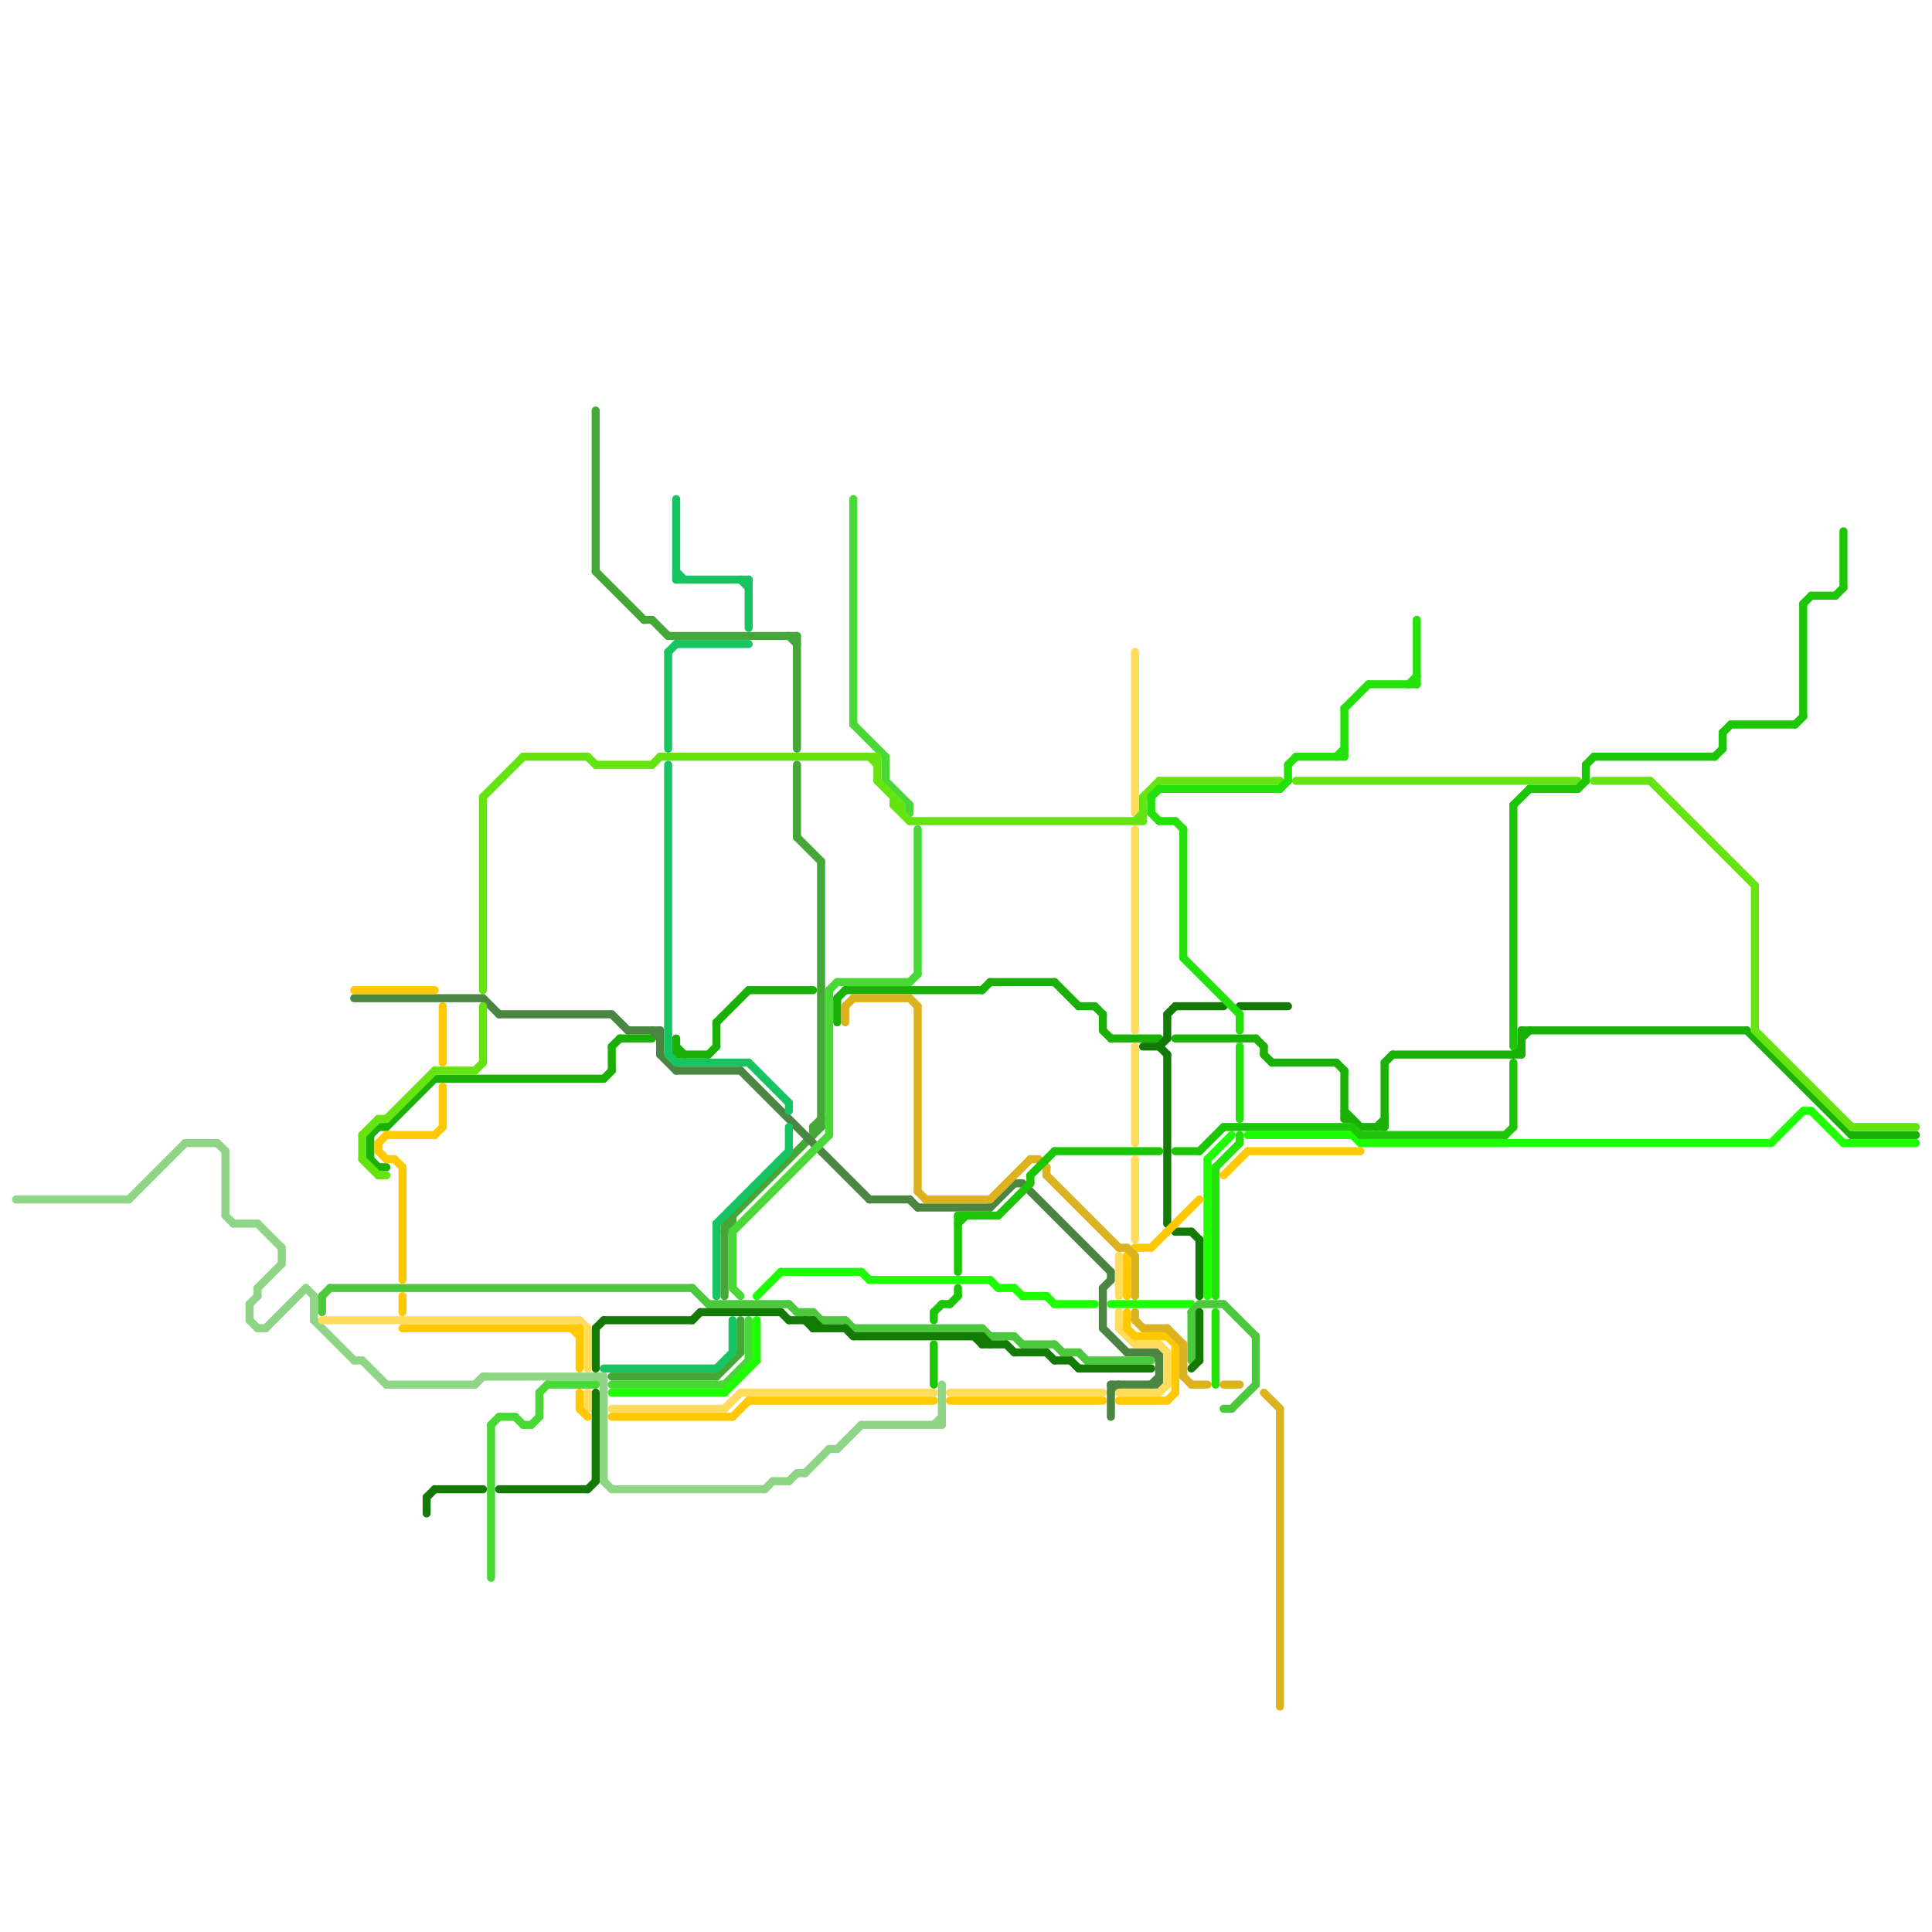 
<svg version="1.1" xmlns="http://www.w3.org/2000/svg" viewBox="0 0 240 240">
<style>line { stroke-width: 1; fill: none; stroke-linecap: round; stroke-linejoin: round; } .c0 { stroke: #8fd586 } .c1 { stroke: #46a739 } .c2 { stroke: #1bb007 } .c3 { stroke: #4a8542 } .c4 { stroke: #49d936 } .c5 { stroke: #1eff00 } .c6 { stroke: #4cc83c } .c7 { stroke: #137a05 } .c8 { stroke: #ffdc5c } .c9 { stroke: #ffc800 } .c10 { stroke: #65e411 } .c11 { stroke: #dcb31e } .c12 { stroke: #1dc507 } .c13 { stroke: #23e109 } .c14 { stroke: #17c462 }</style><line class="c0" x1="2" y1="149" x2="16" y2="149"/><line class="c0" x1="29" y1="152" x2="32" y2="152"/><line class="c0" x1="75" y1="171" x2="75" y2="184"/><line class="c0" x1="95" y1="185" x2="96" y2="184"/><line class="c0" x1="16" y1="149" x2="23" y2="142"/><line class="c0" x1="31" y1="162" x2="31" y2="164"/><line class="c0" x1="60" y1="171" x2="75" y2="171"/><line class="c0" x1="104" y1="180" x2="107" y2="177"/><line class="c0" x1="38" y1="160" x2="39" y2="161"/><line class="c0" x1="27" y1="142" x2="28" y2="143"/><line class="c0" x1="103" y1="180" x2="104" y2="180"/><line class="c0" x1="32" y1="165" x2="33" y2="165"/><line class="c0" x1="116" y1="177" x2="117" y2="176"/><line class="c0" x1="45" y1="169" x2="48" y2="172"/><line class="c0" x1="75" y1="184" x2="76" y2="185"/><line class="c0" x1="98" y1="184" x2="99" y2="183"/><line class="c0" x1="48" y1="172" x2="59" y2="172"/><line class="c0" x1="96" y1="184" x2="98" y2="184"/><line class="c0" x1="59" y1="172" x2="60" y2="171"/><line class="c0" x1="39" y1="164" x2="44" y2="169"/><line class="c0" x1="31" y1="162" x2="32" y2="161"/><line class="c0" x1="32" y1="160" x2="35" y2="157"/><line class="c0" x1="32" y1="160" x2="32" y2="161"/><line class="c0" x1="32" y1="152" x2="35" y2="155"/><line class="c0" x1="28" y1="143" x2="28" y2="151"/><line class="c0" x1="39" y1="161" x2="39" y2="164"/><line class="c0" x1="35" y1="155" x2="35" y2="157"/><line class="c0" x1="117" y1="172" x2="117" y2="177"/><line class="c0" x1="100" y1="183" x2="103" y2="180"/><line class="c0" x1="99" y1="183" x2="100" y2="183"/><line class="c0" x1="76" y1="185" x2="95" y2="185"/><line class="c0" x1="107" y1="177" x2="117" y2="177"/><line class="c0" x1="23" y1="142" x2="27" y2="142"/><line class="c0" x1="31" y1="164" x2="32" y2="165"/><line class="c0" x1="74" y1="171" x2="75" y2="172"/><line class="c0" x1="44" y1="169" x2="45" y2="169"/><line class="c0" x1="33" y1="165" x2="38" y2="160"/><line class="c0" x1="28" y1="151" x2="29" y2="152"/><line class="c1" x1="92" y1="164" x2="92" y2="168"/><line class="c1" x1="101" y1="140" x2="102" y2="139"/><line class="c1" x1="80" y1="77" x2="81" y2="77"/><line class="c1" x1="91" y1="151" x2="91" y2="152"/><line class="c1" x1="90" y1="152" x2="90" y2="161"/><line class="c1" x1="99" y1="104" x2="102" y2="107"/><line class="c1" x1="76" y1="171" x2="89" y2="171"/><line class="c1" x1="81" y1="77" x2="83" y2="79"/><line class="c1" x1="89" y1="171" x2="92" y2="168"/><line class="c1" x1="99" y1="79" x2="99" y2="93"/><line class="c1" x1="99" y1="95" x2="99" y2="104"/><line class="c1" x1="90" y1="152" x2="91" y2="152"/><line class="c1" x1="90" y1="153" x2="91" y2="152"/><line class="c1" x1="90" y1="152" x2="102" y2="140"/><line class="c1" x1="102" y1="107" x2="102" y2="140"/><line class="c1" x1="74" y1="71" x2="80" y2="77"/><line class="c1" x1="74" y1="51" x2="74" y2="71"/><line class="c1" x1="101" y1="140" x2="102" y2="140"/><line class="c1" x1="101" y1="140" x2="101" y2="141"/><line class="c1" x1="83" y1="79" x2="99" y2="79"/><line class="c1" x1="98" y1="79" x2="99" y2="80"/><line class="c2" x1="76" y1="130" x2="77" y2="129"/><line class="c2" x1="84" y1="130" x2="85" y2="131"/><line class="c2" x1="76" y1="130" x2="76" y2="133"/><line class="c2" x1="156" y1="129" x2="157" y2="130"/><line class="c2" x1="123" y1="122" x2="131" y2="122"/><line class="c2" x1="158" y1="132" x2="166" y2="132"/><line class="c2" x1="189" y1="128" x2="189" y2="131"/><line class="c2" x1="131" y1="122" x2="134" y2="125"/><line class="c2" x1="47" y1="145" x2="48" y2="145"/><line class="c2" x1="89" y1="127" x2="89" y2="130"/><line class="c2" x1="157" y1="130" x2="157" y2="131"/><line class="c2" x1="104" y1="124" x2="105" y2="123"/><line class="c2" x1="84" y1="131" x2="88" y2="131"/><line class="c2" x1="167" y1="139" x2="168" y2="139"/><line class="c2" x1="105" y1="123" x2="122" y2="123"/><line class="c2" x1="48" y1="140" x2="54" y2="134"/><line class="c2" x1="157" y1="131" x2="158" y2="132"/><line class="c2" x1="173" y1="131" x2="189" y2="131"/><line class="c2" x1="136" y1="125" x2="137" y2="126"/><line class="c2" x1="47" y1="140" x2="48" y2="140"/><line class="c2" x1="104" y1="124" x2="104" y2="127"/><line class="c2" x1="134" y1="125" x2="136" y2="125"/><line class="c2" x1="137" y1="126" x2="137" y2="128"/><line class="c2" x1="172" y1="132" x2="173" y2="131"/><line class="c2" x1="137" y1="128" x2="138" y2="129"/><line class="c2" x1="93" y1="123" x2="101" y2="123"/><line class="c2" x1="230" y1="141" x2="238" y2="141"/><line class="c2" x1="171" y1="140" x2="172" y2="139"/><line class="c2" x1="146" y1="129" x2="156" y2="129"/><line class="c2" x1="138" y1="129" x2="144" y2="129"/><line class="c2" x1="188" y1="131" x2="189" y2="130"/><line class="c2" x1="54" y1="134" x2="75" y2="134"/><line class="c2" x1="189" y1="128" x2="217" y2="128"/><line class="c2" x1="217" y1="128" x2="230" y2="141"/><line class="c2" x1="189" y1="129" x2="190" y2="128"/><line class="c2" x1="46" y1="141" x2="47" y2="140"/><line class="c2" x1="167" y1="133" x2="167" y2="139"/><line class="c2" x1="89" y1="127" x2="93" y2="123"/><line class="c2" x1="75" y1="134" x2="76" y2="133"/><line class="c2" x1="46" y1="144" x2="47" y2="145"/><line class="c2" x1="84" y1="129" x2="84" y2="131"/><line class="c2" x1="122" y1="123" x2="123" y2="122"/><line class="c2" x1="46" y1="141" x2="46" y2="144"/><line class="c2" x1="169" y1="140" x2="172" y2="140"/><line class="c2" x1="77" y1="129" x2="81" y2="129"/><line class="c2" x1="167" y1="138" x2="169" y2="140"/><line class="c2" x1="166" y1="132" x2="167" y2="133"/><line class="c2" x1="88" y1="131" x2="89" y2="130"/><line class="c2" x1="172" y1="132" x2="172" y2="140"/><line class="c3" x1="60" y1="124" x2="62" y2="126"/><line class="c3" x1="84" y1="133" x2="92" y2="133"/><line class="c3" x1="82" y1="128" x2="82" y2="131"/><line class="c3" x1="138" y1="158" x2="138" y2="159"/><line class="c3" x1="137" y1="165" x2="140" y2="168"/><line class="c3" x1="138" y1="172" x2="138" y2="176"/><line class="c3" x1="81" y1="128" x2="82" y2="129"/><line class="c3" x1="143" y1="172" x2="144" y2="171"/><line class="c3" x1="138" y1="173" x2="139" y2="172"/><line class="c3" x1="113" y1="149" x2="114" y2="150"/><line class="c3" x1="123" y1="150" x2="126" y2="147"/><line class="c3" x1="144" y1="168" x2="144" y2="172"/><line class="c3" x1="82" y1="131" x2="84" y2="133"/><line class="c3" x1="62" y1="126" x2="76" y2="126"/><line class="c3" x1="78" y1="128" x2="82" y2="128"/><line class="c3" x1="137" y1="160" x2="138" y2="159"/><line class="c3" x1="143" y1="168" x2="144" y2="169"/><line class="c3" x1="108" y1="149" x2="113" y2="149"/><line class="c3" x1="114" y1="150" x2="123" y2="150"/><line class="c3" x1="92" y1="133" x2="108" y2="149"/><line class="c3" x1="137" y1="160" x2="137" y2="165"/><line class="c3" x1="126" y1="147" x2="127" y2="147"/><line class="c3" x1="127" y1="147" x2="138" y2="158"/><line class="c3" x1="138" y1="172" x2="144" y2="172"/><line class="c3" x1="44" y1="124" x2="60" y2="124"/><line class="c3" x1="140" y1="168" x2="144" y2="168"/><line class="c3" x1="76" y1="126" x2="78" y2="128"/><line class="c4" x1="93" y1="164" x2="93" y2="169"/><line class="c4" x1="91" y1="153" x2="103" y2="141"/><line class="c4" x1="61" y1="177" x2="62" y2="176"/><line class="c4" x1="64" y1="176" x2="65" y2="177"/><line class="c4" x1="91" y1="160" x2="92" y2="161"/><line class="c4" x1="65" y1="177" x2="66" y2="177"/><line class="c4" x1="91" y1="153" x2="91" y2="160"/><line class="c4" x1="106" y1="90" x2="110" y2="94"/><line class="c4" x1="104" y1="122" x2="113" y2="122"/><line class="c4" x1="90" y1="172" x2="93" y2="169"/><line class="c4" x1="113" y1="122" x2="114" y2="121"/><line class="c4" x1="103" y1="123" x2="104" y2="122"/><line class="c4" x1="62" y1="176" x2="64" y2="176"/><line class="c4" x1="68" y1="172" x2="74" y2="172"/><line class="c4" x1="103" y1="123" x2="103" y2="141"/><line class="c4" x1="76" y1="172" x2="90" y2="172"/><line class="c4" x1="113" y1="100" x2="113" y2="101"/><line class="c4" x1="67" y1="173" x2="68" y2="172"/><line class="c4" x1="67" y1="173" x2="67" y2="176"/><line class="c4" x1="66" y1="177" x2="67" y2="176"/><line class="c4" x1="110" y1="94" x2="110" y2="97"/><line class="c4" x1="110" y1="97" x2="113" y2="100"/><line class="c4" x1="106" y1="62" x2="106" y2="90"/><line class="c4" x1="114" y1="103" x2="114" y2="121"/><line class="c4" x1="61" y1="177" x2="61" y2="196"/><line class="c5" x1="107" y1="158" x2="108" y2="159"/><line class="c5" x1="225" y1="138" x2="229" y2="142"/><line class="c5" x1="169" y1="142" x2="220" y2="142"/><line class="c5" x1="108" y1="159" x2="123" y2="159"/><line class="c5" x1="150" y1="144" x2="153" y2="141"/><line class="c5" x1="90" y1="173" x2="94" y2="169"/><line class="c5" x1="126" y1="160" x2="127" y2="161"/><line class="c5" x1="138" y1="162" x2="148" y2="162"/><line class="c5" x1="168" y1="141" x2="169" y2="142"/><line class="c5" x1="97" y1="158" x2="107" y2="158"/><line class="c5" x1="229" y1="142" x2="238" y2="142"/><line class="c5" x1="220" y1="142" x2="224" y2="138"/><line class="c5" x1="127" y1="161" x2="130" y2="161"/><line class="c5" x1="150" y1="144" x2="150" y2="161"/><line class="c5" x1="130" y1="161" x2="131" y2="162"/><line class="c5" x1="224" y1="138" x2="225" y2="138"/><line class="c5" x1="131" y1="162" x2="136" y2="162"/><line class="c5" x1="123" y1="159" x2="124" y2="160"/><line class="c5" x1="155" y1="141" x2="168" y2="141"/><line class="c5" x1="124" y1="160" x2="126" y2="160"/><line class="c5" x1="94" y1="161" x2="97" y2="158"/><line class="c5" x1="76" y1="173" x2="90" y2="173"/><line class="c5" x1="94" y1="164" x2="94" y2="169"/><line class="c6" x1="153" y1="175" x2="156" y2="172"/><line class="c6" x1="148" y1="163" x2="149" y2="162"/><line class="c6" x1="156" y1="166" x2="156" y2="172"/><line class="c6" x1="126" y1="166" x2="127" y2="167"/><line class="c6" x1="86" y1="160" x2="88" y2="162"/><line class="c6" x1="148" y1="163" x2="148" y2="169"/><line class="c6" x1="40" y1="161" x2="40" y2="163"/><line class="c6" x1="102" y1="164" x2="105" y2="164"/><line class="c6" x1="88" y1="162" x2="98" y2="162"/><line class="c6" x1="105" y1="164" x2="106" y2="165"/><line class="c6" x1="152" y1="162" x2="156" y2="166"/><line class="c6" x1="99" y1="163" x2="101" y2="163"/><line class="c6" x1="98" y1="162" x2="99" y2="163"/><line class="c6" x1="131" y1="167" x2="132" y2="168"/><line class="c6" x1="41" y1="160" x2="86" y2="160"/><line class="c6" x1="152" y1="175" x2="153" y2="175"/><line class="c6" x1="106" y1="165" x2="122" y2="165"/><line class="c6" x1="123" y1="166" x2="126" y2="166"/><line class="c6" x1="135" y1="169" x2="143" y2="169"/><line class="c6" x1="127" y1="167" x2="131" y2="167"/><line class="c6" x1="149" y1="162" x2="152" y2="162"/><line class="c6" x1="40" y1="161" x2="41" y2="160"/><line class="c6" x1="101" y1="163" x2="102" y2="164"/><line class="c6" x1="134" y1="168" x2="135" y2="169"/><line class="c6" x1="132" y1="168" x2="134" y2="168"/><line class="c6" x1="122" y1="165" x2="123" y2="166"/><line class="c7" x1="144" y1="130" x2="145" y2="129"/><line class="c7" x1="97" y1="163" x2="98" y2="164"/><line class="c7" x1="101" y1="164" x2="101" y2="165"/><line class="c7" x1="53" y1="186" x2="53" y2="188"/><line class="c7" x1="86" y1="164" x2="87" y2="163"/><line class="c7" x1="75" y1="164" x2="86" y2="164"/><line class="c7" x1="105" y1="165" x2="106" y2="166"/><line class="c7" x1="133" y1="169" x2="134" y2="170"/><line class="c7" x1="148" y1="170" x2="149" y2="169"/><line class="c7" x1="148" y1="153" x2="149" y2="154"/><line class="c7" x1="122" y1="166" x2="123" y2="167"/><line class="c7" x1="146" y1="153" x2="148" y2="153"/><line class="c7" x1="100" y1="164" x2="101" y2="165"/><line class="c7" x1="144" y1="130" x2="145" y2="131"/><line class="c7" x1="145" y1="152" x2="146" y2="153"/><line class="c7" x1="101" y1="165" x2="105" y2="165"/><line class="c7" x1="74" y1="173" x2="74" y2="184"/><line class="c7" x1="154" y1="125" x2="160" y2="125"/><line class="c7" x1="87" y1="163" x2="97" y2="163"/><line class="c7" x1="131" y1="169" x2="133" y2="169"/><line class="c7" x1="74" y1="165" x2="75" y2="164"/><line class="c7" x1="149" y1="163" x2="149" y2="169"/><line class="c7" x1="125" y1="167" x2="126" y2="168"/><line class="c7" x1="98" y1="164" x2="101" y2="164"/><line class="c7" x1="142" y1="130" x2="144" y2="130"/><line class="c7" x1="53" y1="186" x2="54" y2="185"/><line class="c7" x1="101" y1="164" x2="102" y2="165"/><line class="c7" x1="134" y1="170" x2="143" y2="170"/><line class="c7" x1="122" y1="166" x2="122" y2="167"/><line class="c7" x1="62" y1="185" x2="73" y2="185"/><line class="c7" x1="126" y1="168" x2="130" y2="168"/><line class="c7" x1="145" y1="126" x2="146" y2="125"/><line class="c7" x1="145" y1="131" x2="145" y2="152"/><line class="c7" x1="54" y1="185" x2="60" y2="185"/><line class="c7" x1="146" y1="125" x2="152" y2="125"/><line class="c7" x1="74" y1="165" x2="74" y2="170"/><line class="c7" x1="149" y1="154" x2="149" y2="161"/><line class="c7" x1="73" y1="185" x2="74" y2="184"/><line class="c7" x1="106" y1="166" x2="122" y2="166"/><line class="c7" x1="145" y1="126" x2="145" y2="129"/><line class="c7" x1="121" y1="166" x2="122" y2="167"/><line class="c7" x1="122" y1="167" x2="125" y2="167"/><line class="c7" x1="130" y1="168" x2="131" y2="169"/><line class="c8" x1="139" y1="163" x2="139" y2="165"/><line class="c8" x1="141" y1="144" x2="141" y2="154"/><line class="c8" x1="139" y1="165" x2="141" y2="167"/><line class="c8" x1="145" y1="168" x2="145" y2="172"/><line class="c8" x1="73" y1="173" x2="73" y2="175"/><line class="c8" x1="40" y1="164" x2="72" y2="164"/><line class="c8" x1="141" y1="130" x2="141" y2="142"/><line class="c8" x1="144" y1="173" x2="145" y2="172"/><line class="c8" x1="141" y1="103" x2="141" y2="128"/><line class="c8" x1="90" y1="175" x2="92" y2="173"/><line class="c8" x1="118" y1="173" x2="137" y2="173"/><line class="c8" x1="73" y1="165" x2="73" y2="170"/><line class="c8" x1="76" y1="175" x2="90" y2="175"/><line class="c8" x1="139" y1="156" x2="139" y2="161"/><line class="c8" x1="72" y1="164" x2="73" y2="165"/><line class="c8" x1="141" y1="81" x2="141" y2="101"/><line class="c8" x1="141" y1="167" x2="144" y2="167"/><line class="c8" x1="144" y1="167" x2="145" y2="168"/><line class="c8" x1="92" y1="173" x2="116" y2="173"/><line class="c8" x1="139" y1="173" x2="144" y2="173"/><line class="c9" x1="140" y1="156" x2="140" y2="161"/><line class="c9" x1="118" y1="174" x2="137" y2="174"/><line class="c9" x1="145" y1="166" x2="146" y2="167"/><line class="c9" x1="54" y1="141" x2="55" y2="140"/><line class="c9" x1="139" y1="174" x2="145" y2="174"/><line class="c9" x1="47" y1="142" x2="47" y2="143"/><line class="c9" x1="140" y1="165" x2="141" y2="166"/><line class="c9" x1="49" y1="144" x2="50" y2="145"/><line class="c9" x1="141" y1="166" x2="145" y2="166"/><line class="c9" x1="55" y1="135" x2="55" y2="140"/><line class="c9" x1="47" y1="142" x2="48" y2="141"/><line class="c9" x1="141" y1="155" x2="143" y2="155"/><line class="c9" x1="48" y1="141" x2="54" y2="141"/><line class="c9" x1="50" y1="145" x2="50" y2="159"/><line class="c9" x1="93" y1="174" x2="116" y2="174"/><line class="c9" x1="48" y1="144" x2="49" y2="144"/><line class="c9" x1="72" y1="165" x2="72" y2="170"/><line class="c9" x1="91" y1="176" x2="93" y2="174"/><line class="c9" x1="71" y1="165" x2="72" y2="166"/><line class="c9" x1="145" y1="174" x2="146" y2="173"/><line class="c9" x1="55" y1="125" x2="55" y2="132"/><line class="c9" x1="146" y1="167" x2="146" y2="173"/><line class="c9" x1="140" y1="156" x2="141" y2="155"/><line class="c9" x1="143" y1="155" x2="149" y2="149"/><line class="c9" x1="140" y1="163" x2="140" y2="165"/><line class="c9" x1="76" y1="176" x2="91" y2="176"/><line class="c9" x1="152" y1="146" x2="155" y2="143"/><line class="c9" x1="50" y1="161" x2="50" y2="163"/><line class="c9" x1="72" y1="175" x2="73" y2="176"/><line class="c9" x1="72" y1="173" x2="72" y2="175"/><line class="c9" x1="50" y1="165" x2="72" y2="165"/><line class="c9" x1="155" y1="143" x2="169" y2="143"/><line class="c9" x1="44" y1="123" x2="54" y2="123"/><line class="c9" x1="47" y1="143" x2="48" y2="144"/><line class="c10" x1="47" y1="139" x2="48" y2="139"/><line class="c10" x1="81" y1="95" x2="82" y2="94"/><line class="c10" x1="45" y1="141" x2="47" y2="139"/><line class="c10" x1="54" y1="133" x2="59" y2="133"/><line class="c10" x1="198" y1="97" x2="205" y2="97"/><line class="c10" x1="230" y1="140" x2="238" y2="140"/><line class="c10" x1="48" y1="139" x2="54" y2="133"/><line class="c10" x1="142" y1="99" x2="144" y2="97"/><line class="c10" x1="113" y1="102" x2="142" y2="102"/><line class="c10" x1="218" y1="110" x2="218" y2="128"/><line class="c10" x1="109" y1="97" x2="112" y2="100"/><line class="c10" x1="73" y1="94" x2="74" y2="95"/><line class="c10" x1="218" y1="128" x2="230" y2="140"/><line class="c10" x1="47" y1="146" x2="48" y2="146"/><line class="c10" x1="142" y1="99" x2="142" y2="102"/><line class="c10" x1="45" y1="141" x2="45" y2="144"/><line class="c10" x1="59" y1="133" x2="60" y2="132"/><line class="c10" x1="141" y1="102" x2="142" y2="101"/><line class="c10" x1="60" y1="125" x2="60" y2="132"/><line class="c10" x1="111" y1="99" x2="111" y2="100"/><line class="c10" x1="112" y1="100" x2="112" y2="101"/><line class="c10" x1="111" y1="100" x2="113" y2="102"/><line class="c10" x1="74" y1="95" x2="81" y2="95"/><line class="c10" x1="205" y1="97" x2="218" y2="110"/><line class="c10" x1="45" y1="144" x2="47" y2="146"/><line class="c10" x1="108" y1="94" x2="109" y2="95"/><line class="c10" x1="60" y1="99" x2="60" y2="123"/><line class="c10" x1="65" y1="94" x2="73" y2="94"/><line class="c10" x1="111" y1="100" x2="112" y2="100"/><line class="c10" x1="144" y1="97" x2="159" y2="97"/><line class="c10" x1="60" y1="99" x2="65" y2="94"/><line class="c10" x1="109" y1="94" x2="109" y2="97"/><line class="c10" x1="82" y1="94" x2="109" y2="94"/><line class="c10" x1="161" y1="97" x2="196" y2="97"/><line class="c11" x1="105" y1="125" x2="106" y2="124"/><line class="c11" x1="147" y1="171" x2="148" y2="172"/><line class="c11" x1="140" y1="155" x2="141" y2="156"/><line class="c11" x1="114" y1="125" x2="114" y2="148"/><line class="c11" x1="113" y1="124" x2="114" y2="125"/><line class="c11" x1="142" y1="165" x2="145" y2="165"/><line class="c11" x1="123" y1="149" x2="128" y2="144"/><line class="c11" x1="141" y1="163" x2="141" y2="164"/><line class="c11" x1="159" y1="175" x2="159" y2="212"/><line class="c11" x1="129" y1="144" x2="130" y2="145"/><line class="c11" x1="130" y1="145" x2="130" y2="146"/><line class="c11" x1="152" y1="172" x2="154" y2="172"/><line class="c11" x1="139" y1="155" x2="140" y2="155"/><line class="c11" x1="148" y1="172" x2="150" y2="172"/><line class="c11" x1="105" y1="125" x2="105" y2="127"/><line class="c11" x1="145" y1="165" x2="147" y2="167"/><line class="c11" x1="128" y1="144" x2="129" y2="144"/><line class="c11" x1="106" y1="124" x2="113" y2="124"/><line class="c11" x1="157" y1="173" x2="159" y2="175"/><line class="c11" x1="115" y1="149" x2="123" y2="149"/><line class="c11" x1="141" y1="156" x2="141" y2="161"/><line class="c11" x1="141" y1="164" x2="142" y2="165"/><line class="c11" x1="114" y1="148" x2="115" y2="149"/><line class="c11" x1="130" y1="146" x2="139" y2="155"/><line class="c11" x1="147" y1="167" x2="147" y2="171"/><line class="c12" x1="128" y1="146" x2="128" y2="147"/><line class="c12" x1="214" y1="91" x2="214" y2="93"/><line class="c12" x1="188" y1="100" x2="190" y2="98"/><line class="c12" x1="152" y1="140" x2="168" y2="140"/><line class="c12" x1="128" y1="146" x2="131" y2="143"/><line class="c12" x1="168" y1="140" x2="169" y2="141"/><line class="c12" x1="119" y1="160" x2="119" y2="161"/><line class="c12" x1="215" y1="90" x2="223" y2="90"/><line class="c12" x1="229" y1="66" x2="229" y2="73"/><line class="c12" x1="131" y1="143" x2="144" y2="143"/><line class="c12" x1="225" y1="74" x2="228" y2="74"/><line class="c12" x1="197" y1="95" x2="197" y2="97"/><line class="c12" x1="117" y1="162" x2="118" y2="162"/><line class="c12" x1="169" y1="141" x2="187" y2="141"/><line class="c12" x1="223" y1="90" x2="224" y2="89"/><line class="c12" x1="146" y1="143" x2="149" y2="143"/><line class="c12" x1="188" y1="100" x2="188" y2="130"/><line class="c12" x1="149" y1="143" x2="152" y2="140"/><line class="c12" x1="224" y1="75" x2="224" y2="89"/><line class="c12" x1="116" y1="163" x2="116" y2="164"/><line class="c12" x1="116" y1="163" x2="117" y2="162"/><line class="c12" x1="118" y1="162" x2="119" y2="161"/><line class="c12" x1="188" y1="132" x2="188" y2="140"/><line class="c12" x1="213" y1="94" x2="214" y2="93"/><line class="c12" x1="116" y1="167" x2="116" y2="172"/><line class="c12" x1="214" y1="91" x2="215" y2="90"/><line class="c12" x1="119" y1="152" x2="120" y2="151"/><line class="c12" x1="190" y1="98" x2="196" y2="98"/><line class="c12" x1="197" y1="95" x2="198" y2="94"/><line class="c12" x1="196" y1="98" x2="197" y2="97"/><line class="c12" x1="198" y1="94" x2="213" y2="94"/><line class="c12" x1="119" y1="151" x2="119" y2="158"/><line class="c12" x1="224" y1="75" x2="225" y2="74"/><line class="c12" x1="124" y1="151" x2="128" y2="147"/><line class="c12" x1="119" y1="151" x2="124" y2="151"/><line class="c12" x1="228" y1="74" x2="229" y2="73"/><line class="c12" x1="187" y1="141" x2="188" y2="140"/><line class="c13" x1="166" y1="94" x2="167" y2="93"/><line class="c13" x1="151" y1="145" x2="154" y2="142"/><line class="c13" x1="154" y1="130" x2="154" y2="139"/><line class="c13" x1="159" y1="98" x2="160" y2="97"/><line class="c13" x1="143" y1="99" x2="144" y2="98"/><line class="c13" x1="146" y1="102" x2="147" y2="103"/><line class="c13" x1="151" y1="145" x2="151" y2="161"/><line class="c13" x1="161" y1="94" x2="167" y2="94"/><line class="c13" x1="154" y1="126" x2="154" y2="128"/><line class="c13" x1="175" y1="85" x2="176" y2="84"/><line class="c13" x1="160" y1="95" x2="160" y2="97"/><line class="c13" x1="147" y1="103" x2="147" y2="119"/><line class="c13" x1="144" y1="102" x2="146" y2="102"/><line class="c13" x1="144" y1="98" x2="159" y2="98"/><line class="c13" x1="154" y1="141" x2="154" y2="142"/><line class="c13" x1="143" y1="99" x2="143" y2="101"/><line class="c13" x1="143" y1="101" x2="144" y2="102"/><line class="c13" x1="167" y1="88" x2="170" y2="85"/><line class="c13" x1="176" y1="77" x2="176" y2="85"/><line class="c13" x1="160" y1="95" x2="161" y2="94"/><line class="c13" x1="147" y1="119" x2="154" y2="126"/><line class="c13" x1="151" y1="163" x2="151" y2="172"/><line class="c13" x1="167" y1="88" x2="167" y2="94"/><line class="c13" x1="170" y1="85" x2="176" y2="85"/><line class="c14" x1="91" y1="164" x2="91" y2="168"/><line class="c14" x1="83" y1="95" x2="83" y2="131"/><line class="c14" x1="84" y1="80" x2="93" y2="80"/><line class="c14" x1="84" y1="132" x2="93" y2="132"/><line class="c14" x1="98" y1="137" x2="98" y2="138"/><line class="c14" x1="93" y1="72" x2="93" y2="78"/><line class="c14" x1="84" y1="71" x2="85" y2="72"/><line class="c14" x1="89" y1="170" x2="91" y2="168"/><line class="c14" x1="92" y1="72" x2="93" y2="73"/><line class="c14" x1="75" y1="170" x2="89" y2="170"/><line class="c14" x1="84" y1="62" x2="84" y2="72"/><line class="c14" x1="98" y1="140" x2="98" y2="143"/><line class="c14" x1="83" y1="131" x2="84" y2="132"/><line class="c14" x1="84" y1="72" x2="93" y2="72"/><line class="c14" x1="83" y1="81" x2="84" y2="80"/><line class="c14" x1="83" y1="81" x2="83" y2="93"/><line class="c14" x1="89" y1="152" x2="98" y2="143"/><line class="c14" x1="89" y1="152" x2="89" y2="161"/><line class="c14" x1="93" y1="132" x2="98" y2="137"/>


</svg>

